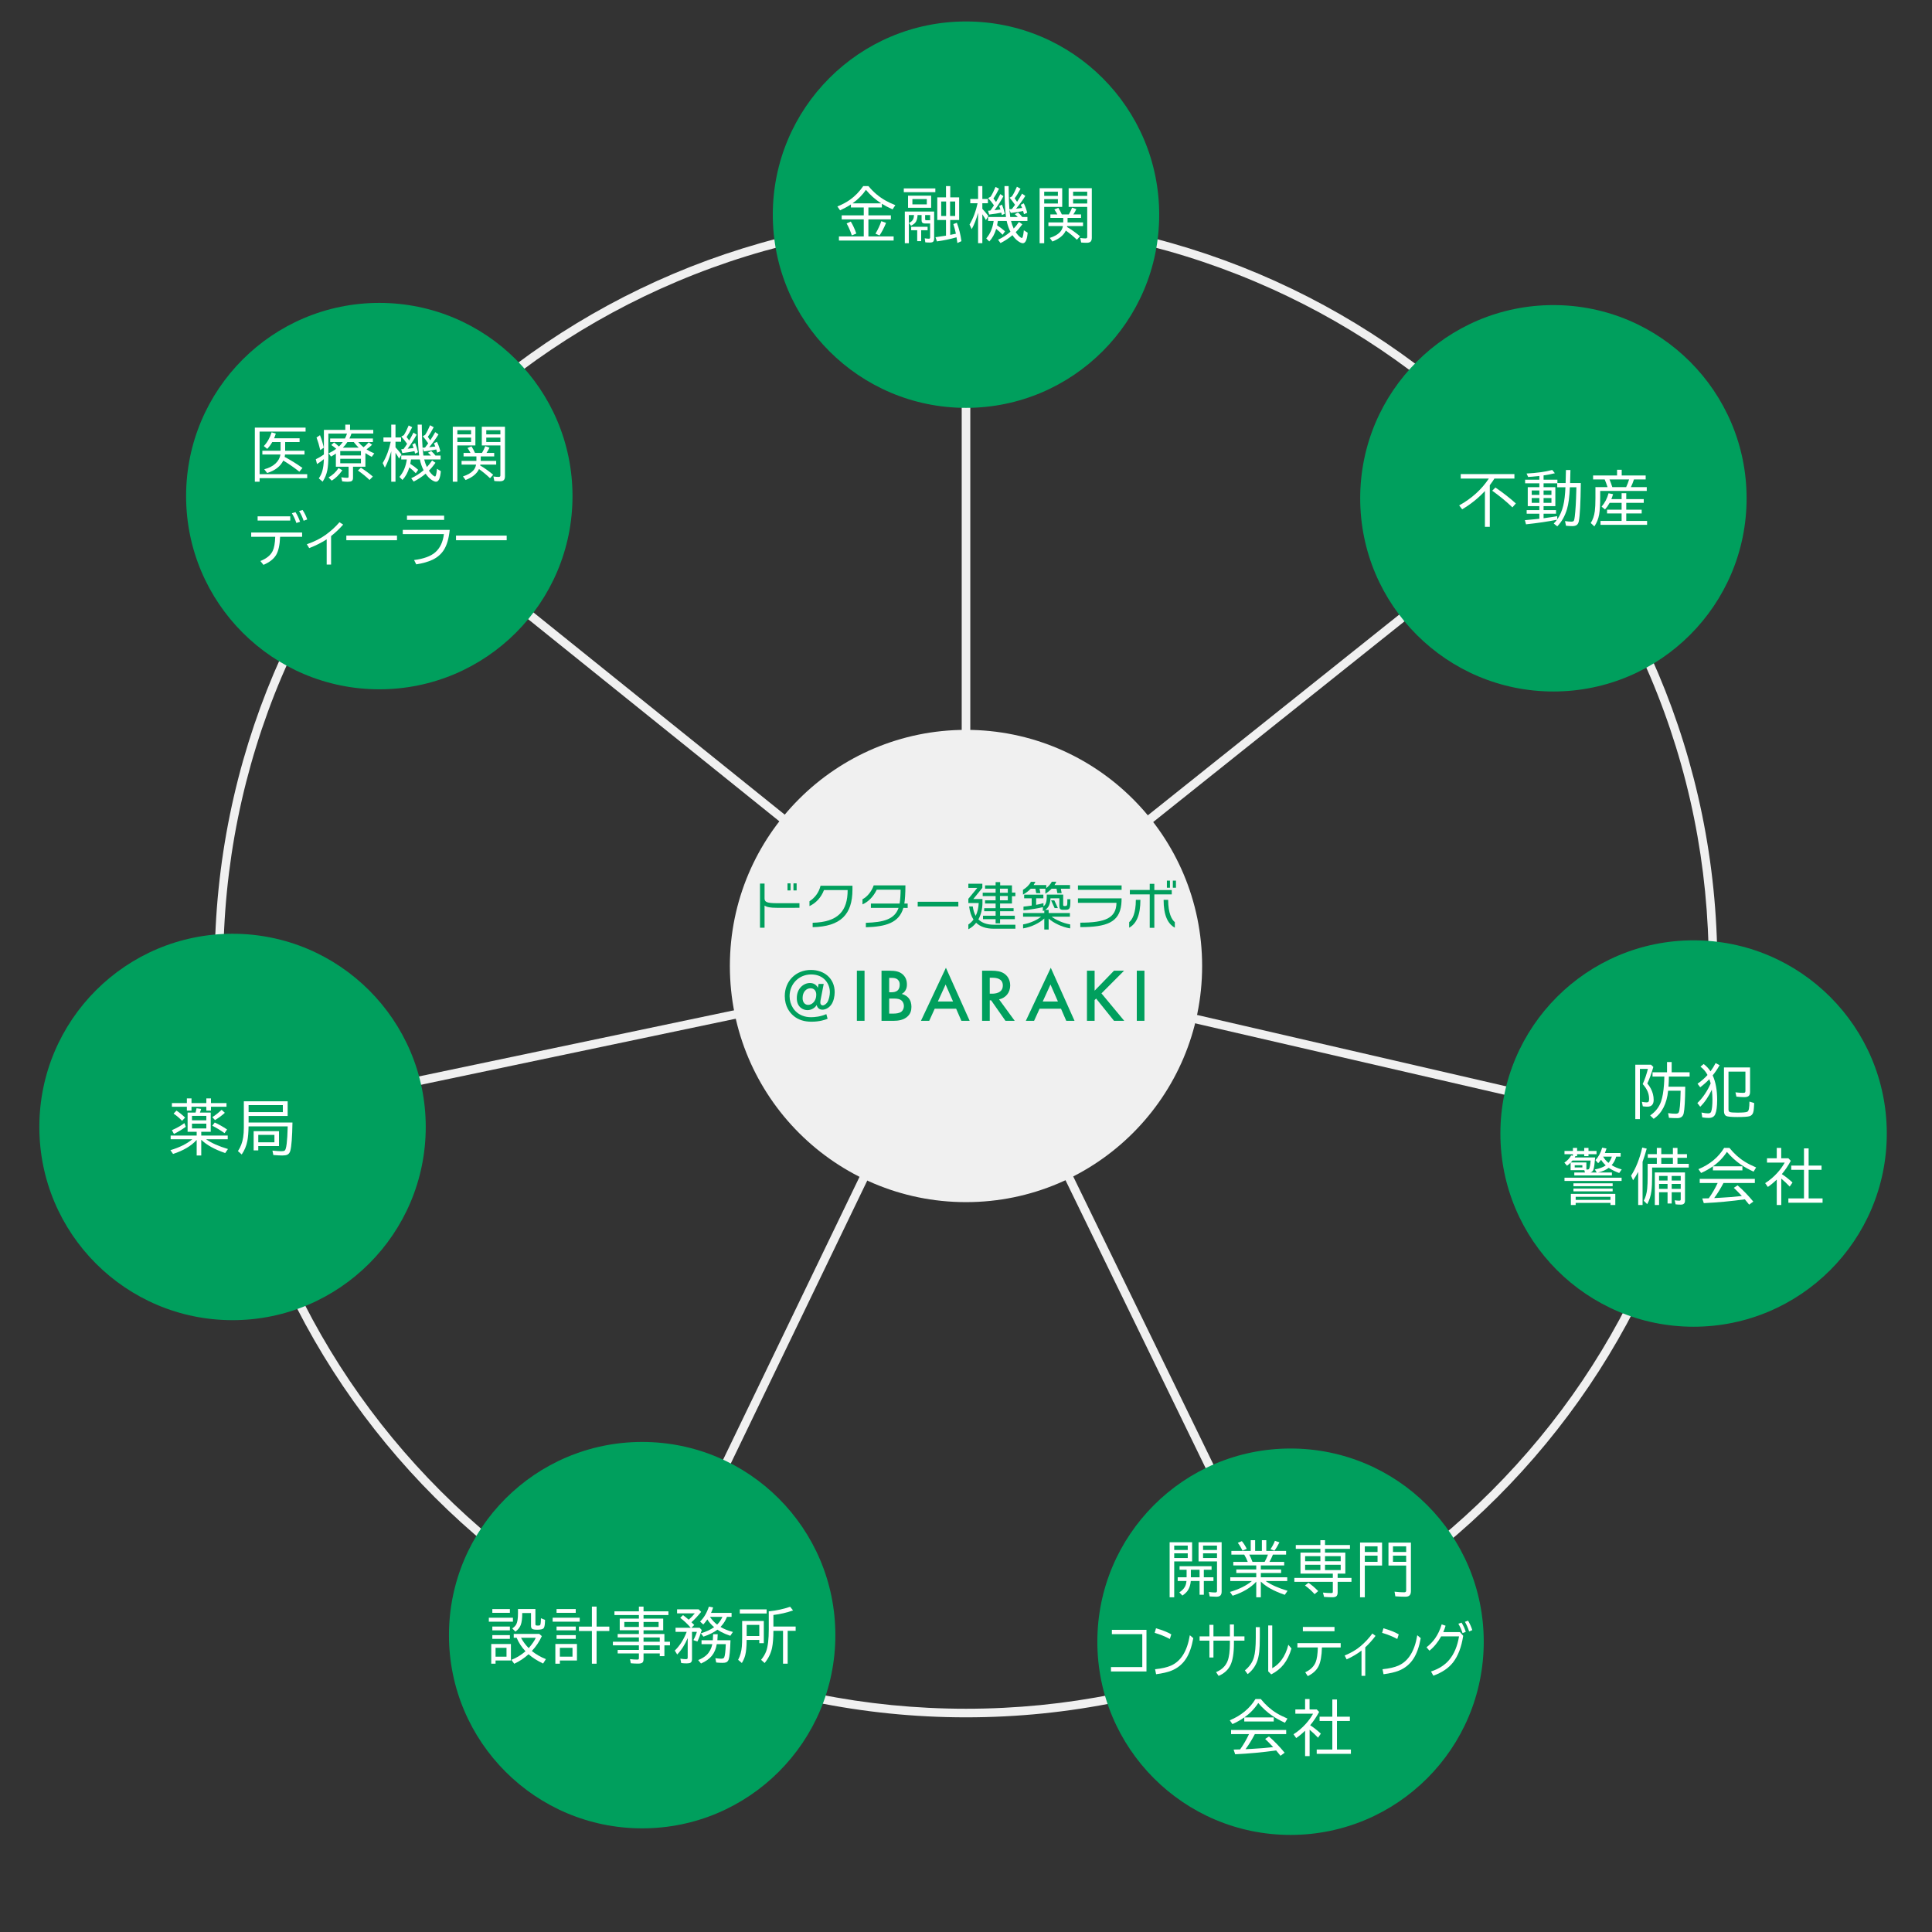<?xml version="1.0" encoding="utf-8"?>
<!-- Generator: Adobe Illustrator 28.2.0, SVG Export Plug-In . SVG Version: 6.00 Build 0)  -->
<svg version="1.1" xmlns="http://www.w3.org/2000/svg" xmlns:xlink="http://www.w3.org/1999/xlink" x="0px" y="0px" width="900px"
	 height="900px" viewBox="0 0 900 900" enable-background="new 0 0 900 900" xml:space="preserve">
<rect x="0" y="0" width="900" height="900" fill="#333333" stroke="none"/>
<g id="レイヤー_2">
	<g>
		<path fill="#F0F0F0" d="M450,104c46.711,0,92.024,9.148,134.678,27.189c41.201,17.427,78.204,42.375,109.981,74.152
			c31.777,31.777,56.726,68.78,74.152,109.981C786.852,357.976,796,403.289,796,450s-9.148,92.024-27.189,134.678
			c-17.427,41.201-42.375,78.204-74.152,109.981c-31.777,31.777-68.78,56.726-109.981,74.152C542.024,786.852,496.711,796,450,796
			s-92.024-9.148-134.678-27.189c-41.201-17.427-78.204-42.375-109.981-74.152c-31.777-31.777-56.726-68.78-74.152-109.981
			C113.148,542.024,104,496.711,104,450s9.148-92.024,27.189-134.678c17.427-41.201,42.375-78.204,74.152-109.981
			c31.777-31.777,68.78-56.726,109.981-74.152C357.976,113.148,403.289,104,450,104 M450,100c-193.3,0-350,156.7-350,350
			s156.7,350,350,350s350-156.7,350-350S643.3,100,450,100L450,100z"/>
	</g>
	<polyline fill="none" stroke="#F0F0F0" stroke-width="4" stroke-miterlimit="10" points="176.694,230.082 450,450 787.918,528.041 
			"/>
	<polyline fill="none" stroke="#F0F0F0" stroke-width="4" stroke-miterlimit="10" points="450,100 450,450 299.143,762.735 	"/>
	<polyline fill="none" stroke="#F0F0F0" stroke-width="4" stroke-miterlimit="10" points="721.592,233.143 450,450 603.224,764.776 
			"/>
	<line fill="none" stroke="#F0F0F0" stroke-width="4" stroke-miterlimit="10" x1="107.306" y1="521.918" x2="450" y2="450"/>
</g>
<g id="レイヤー_1">
	<circle fill="#009F5D" cx="450" cy="100" r="90"/>
	<circle fill="#009F5D" cx="176.694" cy="231.102" r="90"/>
	<circle fill="#009F5D" cx="108.327" cy="524.98" r="90"/>
	<circle fill="#009F5D" cx="299.143" cy="761.714" r="90"/>
	<circle fill="#009F5D" cx="601.184" cy="764.776" r="90"/>
	<circle fill="#009F5D" cx="788.939" cy="528.041" r="90"/>
	<circle fill="#009F5D" cx="723.633" cy="232.122" r="90"/>
	<circle fill="#F0F0F0" cx="450" cy="450" r="110"/>
	<g>
		<path fill="#FFFFFF" d="M404.535,96.637v3.691h10.473v1.873h-10.473v7.93h11.758v1.928h-25.484v-1.928h11.566v-7.93h-10.281
			v-1.873h10.281v-3.691h-5.988v-1.395c-1.568,1.012-3.25,1.923-5.045,2.734l-1.258-1.791c2.27-0.92,4.225-1.964,5.865-3.131
			c2.342-1.659,4.402-3.778,6.18-6.357h2.434c2.315,2.826,4.999,5.086,8.053,6.781c1.285,0.72,2.775,1.417,4.471,2.092l-1.299,1.955
			c-1.732-0.756-3.391-1.622-4.977-2.598v1.709H404.535z M396.811,109.652c-0.711-2.133-1.518-3.987-2.42-5.564l1.941-0.875
			c0.984,1.613,1.841,3.473,2.57,5.578L396.811,109.652z M410.51,94.736c-2.789-1.805-5.164-3.905-7.123-6.303
			c-1.613,2.379-3.701,4.48-6.262,6.303H410.51z M407.83,108.873c1.194-2.032,2.101-3.983,2.721-5.852l2.215,0.807
			c-0.948,2.306-1.964,4.257-3.049,5.852L407.83,108.873z"/>
		<path fill="#FFFFFF" d="M421.023,87.764h14.697v1.764h-14.697V87.764z M433.287,104.115h-2.434c-1.03,0-1.545-0.487-1.545-1.463
			v-2.488h-1.873c-0.037,1.194-0.26,2.183-0.67,2.967c-0.401,0.775-1.185,1.445-2.352,2.01l-0.984-1.258
			c0.957-0.446,1.604-1.025,1.941-1.736c0.228-0.456,0.369-1.116,0.424-1.982h-2.42v13.139h-1.873V98.537h13.658v12.469
			c0,0.729-0.142,1.244-0.424,1.545c-0.283,0.292-0.812,0.438-1.586,0.438c-0.72,0-1.422-0.037-2.105-0.109l-0.273-1.873
			c0.692,0.127,1.331,0.191,1.914,0.191c0.264,0,0.433-0.064,0.506-0.191c0.063-0.109,0.096-0.278,0.096-0.506V104.115z
			 M433.765,91.154v5.633h-10.76v-5.633H433.765z M429.117,107.246v5.1h-1.846v-5.1h-2.803v-1.6h7.643v1.6H429.117z M425.029,92.727
			v2.488h6.713v-2.488H425.029z M433.287,102.598v-2.434h-2.324v1.928c0,0.337,0.159,0.506,0.479,0.506H433.287z M440.683,91.934
			v-5.236h1.982v5.236h4.143v10.555h-4.17v6.932c1.103-0.2,1.987-0.383,2.652-0.547c-0.283-1.431-0.679-2.926-1.189-4.484
			l1.641-0.615c1.002,2.625,1.713,5.482,2.133,8.572l-1.9,0.861c-0.037-0.255-0.073-0.542-0.109-0.861
			c-0.091-0.711-0.187-1.312-0.287-1.805c-2.871,0.829-5.911,1.467-9.119,1.914l-0.67-1.955c1.212-0.155,2.844-0.396,4.895-0.725
			v-7.287h-4.061V91.934H440.683z M438.441,93.861v6.754h2.297v-6.754H438.441z M444.962,100.615v-6.754h-2.379v6.754H444.962z"/>
		<path fill="#FFFFFF" d="M455.63,99.098c-0.812,2.999-1.8,5.546-2.967,7.643l-1.012-2.133c1.741-2.98,2.989-6.293,3.746-9.939
			h-3.404v-1.982h3.637v-5.988h1.982v5.988h2.598v1.982h-2.598v2.611c0.839,0.894,1.772,2.001,2.803,3.322l-1.121,1.928
			c-0.474-0.848-1.034-1.754-1.682-2.721v13.48h-1.982V99.098z M470.218,97.471c0.146-0.009,0.292-0.018,0.438-0.027l0.301-0.027
			l0.41-0.027c0.446-0.547,0.938-1.203,1.477-1.969c-0.774-1.157-1.613-2.26-2.516-3.309l1.08-0.629
			c0.802-1.23,1.572-2.729,2.311-4.498l1.682,0.943c-0.911,1.759-1.823,3.24-2.734,4.443c0.446,0.602,0.825,1.148,1.135,1.641
			l0.082-0.137c0.757-1.157,1.504-2.383,2.242-3.678l1.504,1.066c-1.276,2.069-2.712,4.052-4.307,5.947
			c1.03-0.109,1.892-0.209,2.584-0.301l0.232-0.041c-0.21-0.528-0.419-1.016-0.629-1.463l1.395-0.697
			c0.656,1.258,1.189,2.726,1.6,4.402l-1.49,0.67c-0.101-0.392-0.237-0.893-0.41-1.504c-1.495,0.347-3.409,0.652-5.742,0.916
			l-0.629-1.449c0.109,1.212,0.232,2.329,0.369,3.35h3.514c-0.401-0.446-0.861-0.884-1.381-1.312l1.518-0.766
			c0.757,0.656,1.408,1.349,1.955,2.078h2.406v1.846h-7.643c0.337,1.294,0.757,2.47,1.258,3.527
			c0.812-0.829,1.622-1.854,2.434-3.076l1.572,1.094c-1.094,1.522-2.114,2.739-3.062,3.65c0.647,0.994,1.34,1.773,2.078,2.338
			c0.355,0.264,0.615,0.396,0.779,0.396c0.347,0,0.634-1.039,0.861-3.117l0.041-0.479l1.791,1.121
			c-0.273,3.272-1.021,4.908-2.242,4.908c-0.547,0-1.263-0.306-2.146-0.916c-0.938-0.647-1.837-1.591-2.693-2.83
			c-1.604,1.376-3.459,2.602-5.564,3.678l-1.148-1.559c2.042-0.921,3.965-2.16,5.77-3.719c-0.784-1.513-1.367-3.186-1.75-5.018
			h-4.115c-0.082,0.684-0.196,1.358-0.342,2.023c1.386,0.902,2.611,1.832,3.678,2.789l-1.121,1.6
			c-0.856-0.93-1.854-1.836-2.994-2.721c-0.692,2.361-1.764,4.311-3.213,5.852l-1.408-1.422c1.832-2.124,2.98-4.831,3.445-8.121
			h-2.598v-1.846h8.34l-0.014-0.191c-0.347-2.452-0.556-6.02-0.629-10.705l-0.055-3.5h1.928l0.055,3.5
			c0.046,2.479,0.142,4.781,0.287,6.904L470.218,97.471z M463.026,95.652c-0.884-1.285-1.791-2.411-2.721-3.377l1.176-0.656
			c0.729-1.121,1.485-2.629,2.27-4.525l1.641,0.807c-0.921,1.878-1.791,3.404-2.611,4.58c0.392,0.492,0.798,1.03,1.217,1.613
			c0.784-1.349,1.444-2.575,1.982-3.678l1.463,0.984c-1.112,2.078-2.502,4.252-4.17,6.521l1.012-0.109
			c0.784-0.082,1.372-0.15,1.764-0.205c-0.173-0.565-0.369-1.112-0.588-1.641l1.285-0.67c0.547,1.322,0.993,2.739,1.34,4.252
			l-1.367,0.67c-0.082-0.383-0.173-0.77-0.273-1.162c-1.458,0.319-3.345,0.615-5.66,0.889l-0.506-1.764
			c0.347-0.027,0.634-0.055,0.861-0.082l0.205-0.014C461.828,97.466,462.389,96.655,463.026,95.652z"/>
		<path fill="#FFFFFF" d="M494.822,87.682v8.709h-8.395v16.912h-2.133V87.682H494.822z M486.428,89.309v1.928h6.385v-1.928H486.428z
			 M486.428,92.754v2.037h6.385v-2.037H486.428z M495.301,101.518h-5.988v-1.627h3.24c-0.429-0.838-0.894-1.604-1.395-2.297
			l1.846-0.779c0.638,0.994,1.185,2.019,1.641,3.076h3.254c0.665-1.148,1.171-2.201,1.518-3.158l1.982,0.697
			c-0.456,0.966-0.926,1.787-1.408,2.461h3.596v1.627h-6.275v2.092h7.205v1.709h-7.396c-0.019,0.119-0.041,0.255-0.068,0.41
			c2.051,1.212,4.069,2.652,6.057,4.32l-1.449,1.627c-1.55-1.485-3.268-2.912-5.154-4.279c-0.976,2.16-3.059,3.864-6.248,5.113
			l-1.23-1.682c2.123-0.674,3.719-1.586,4.785-2.734c0.674-0.729,1.121-1.654,1.34-2.775h-6.768v-1.709h6.918V101.518z
			 M508.604,87.682v23.119c0,0.829-0.201,1.431-0.602,1.805c-0.365,0.328-0.976,0.492-1.832,0.492c-0.984,0-1.828-0.046-2.529-0.137
			l-0.424-2.105c0.875,0.137,1.704,0.205,2.488,0.205c0.51,0,0.766-0.232,0.766-0.697V96.391h-8.654v-8.709H508.604z
			 M499.895,89.309v1.928h6.576v-1.928H499.895z M499.895,92.754v2.037h6.576v-2.037H499.895z"/>
	</g>
	<g>
		<g>
			<path fill="#FFFFFF" d="M696.148,222.935c-0.492,0.812-1.112,1.714-1.859,2.707l-0.287,0.396v19.387h-2.27v-16.693
				c-3.054,3.309-6.586,6.148-10.596,8.518l-1.395-1.805c5.86-3.272,10.463-7.442,13.809-12.51h-13.084v-2.078h25.006v2.078H696.148
				z M704.543,236.347c-2.671-2.588-5.807-5.172-9.406-7.752l1.49-1.49c3.618,2.479,6.79,4.954,9.516,7.424L704.543,236.347z"/>
			<path fill="#FFFFFF" d="M717.089,226.941v-1.791h-6.631v-1.682h6.631v-1.75l-0.342,0.041c-1.687,0.191-3.309,0.342-4.867,0.451
				l-0.752-1.627c4.685-0.237,8.672-0.788,11.963-1.654l1.23,1.518c-1.623,0.419-3.377,0.757-5.264,1.012v2.01h6.439v1.545h3.828
				l0.15-6.057h2.092l-0.15,6.057h4.99c-0.109,9.37-0.42,15.304-0.93,17.801c-0.174,0.82-0.511,1.413-1.012,1.777
				c-0.456,0.328-1.148,0.492-2.078,0.492c-0.812,0-1.773-0.055-2.885-0.164l-0.451-2.188c1.111,0.182,2.092,0.273,2.939,0.273
				c0.619,0,1.016-0.15,1.189-0.451c0.146-0.237,0.282-0.875,0.41-1.914c0.355-2.853,0.592-6.899,0.711-12.141l0.041-1.504h-3.049
				c-0.155,4.348-0.598,7.743-1.326,10.186c-0.957,3.227-2.466,5.897-4.525,8.012l-1.654-1.312c0.629-0.62,1.135-1.208,1.518-1.764
				c-4.166,0.838-8.974,1.549-14.424,2.133l-0.533-1.941c1.431-0.109,2.83-0.237,4.197-0.383l2.543-0.273v-2.338h-5.906v-1.682
				h5.906v-1.846h-5.4v-8.846H717.089z M717.089,228.486h-3.555v2.064h3.555V228.486z M717.089,232h-3.555v2.242h3.555V232z
				 M719.058,226.941h5.482v8.846h-5.482v1.846h5.797v1.682h-5.797v2.105c2.962-0.41,5.072-0.729,6.33-0.957l0.068,1.449
				c1.258-1.805,2.178-3.915,2.762-6.33c0.537-2.224,0.879-5.086,1.025-8.586h-3.828v-1.846h-6.357V226.941z M719.058,228.486v2.064
				h3.664v-2.064H719.058z M719.058,232v2.242h3.664V232H719.058z"/>
			<path fill="#FFFFFF" d="M755.451,221.486h11.17v1.846h-5.455c-0.429,1.312-0.907,2.507-1.436,3.582h7.396v1.791H745.43v2.639
				c0,3.719-0.164,6.503-0.492,8.354c-0.365,2.023-1.107,3.864-2.229,5.523l-1.682-1.586c0.984-1.495,1.617-3.34,1.9-5.537
				c0.191-1.485,0.287-3.477,0.287-5.975v-5.209h5.633c-0.42-1.321-0.861-2.516-1.326-3.582h-5.4v-1.846h11.17v-2.652h2.16V221.486z
				 M750.625,232.505h4.785v-2.748h2.16v2.748h8.148v1.736h-8.148v3.199h7.191v1.736h-7.191v3.5h9.707v1.818H745.58v-1.818h9.83
				v-3.5h-6.781v-1.736h6.781v-3.199h-5.592l-0.123,0.219c-0.557,1.021-1.23,1.978-2.023,2.871l-1.586-1.326
				c1.521-1.768,2.602-3.842,3.24-6.221l2.105,0.424C751.167,231.093,750.898,231.858,750.625,232.505z M749.764,223.332
				c0.438,1.03,0.875,2.224,1.312,3.582h6.453c0.564-1.212,1.021-2.406,1.367-3.582H749.764z"/>
		</g>
	</g>
	<g>
		<g>
			<path fill="#FFFFFF" d="M767.375,504.731c0.629,0.684,1.167,1.459,1.613,2.324c0.902,1.723,1.354,3.486,1.354,5.291
				c0,2.124-0.979,3.186-2.939,3.186c-0.62,0-1.326-0.055-2.119-0.164l-0.438-2.105c0.884,0.174,1.613,0.26,2.188,0.26
				c0.565,0,0.911-0.178,1.039-0.533c0.091-0.246,0.137-0.638,0.137-1.176c0-2.369-0.993-4.639-2.98-6.809
				c0.976-2.123,1.786-4.484,2.434-7.082h-3.746v23.406h-2.133v-25.334h7.342l1.066,1.039
				C769.243,500.261,768.305,502.827,767.375,504.731z M777.424,501.505c0,1.659-0.06,3.231-0.178,4.717h7.807
				c-0.063,6.426-0.306,10.564-0.725,12.414c-0.328,1.485-1.317,2.229-2.967,2.229c-1.504,0-2.803-0.046-3.896-0.137l-0.396-2.188
				c1.23,0.183,2.397,0.273,3.5,0.273c0.72,0,1.189-0.178,1.408-0.533c0.501-0.838,0.807-4.088,0.916-9.748v-0.438h-5.811
				c-0.629,6.098-2.876,10.464-6.74,13.098l-1.627-1.586c2.452-1.677,4.138-3.823,5.059-6.439c0.675-1.932,1.135-4.575,1.381-7.93
				c0.101-1.376,0.15-2.62,0.15-3.732h-5.496v-1.982h6.754v-4.785h2.16v4.785h8.367v1.982H777.424z"/>
			<path fill="#FFFFFF" d="M797.432,507.63c-1.504,3.218-3.304,5.865-5.4,7.943l-1.34-1.736c1.249-1.166,2.425-2.574,3.527-4.225
				c1.085-1.622,1.974-3.258,2.666-4.908c-0.019-0.091-0.046-0.205-0.082-0.342c-0.128-0.465-0.306-1.012-0.533-1.641
				c-1.258,1.322-2.671,2.58-4.238,3.773l-1.258-1.654c1.741-1.193,3.29-2.547,4.648-4.061c-0.046-0.082-0.104-0.195-0.178-0.342
				c-0.774-1.403-1.81-2.584-3.104-3.541l1.49-1.23c1.285,0.957,2.347,2.092,3.186,3.404c0.856-1.139,1.654-2.424,2.393-3.855
				l1.846,1.012c-1.14,1.96-2.215,3.532-3.227,4.717c1.395,3.062,2.092,6.859,2.092,11.389c0,3.108-0.301,5.351-0.902,6.727
				c-0.511,1.148-1.526,1.723-3.049,1.723c-0.856,0-1.851-0.087-2.98-0.26l-0.369-2.27c1.267,0.265,2.302,0.396,3.104,0.396
				c0.757,0,1.226-0.277,1.408-0.834c0.392-1.139,0.588-3.017,0.588-5.633C797.719,510.761,797.623,509.243,797.432,507.63z
				 M805.197,499.208v17.623c0,0.666,0.224,1.071,0.67,1.217c0.511,0.174,1.673,0.26,3.486,0.26c2.534,0,4.065-0.137,4.594-0.41
				c0.374-0.182,0.629-0.638,0.766-1.367c0.155-0.811,0.237-1.937,0.246-3.377l2.215,0.711c-0.091,1.851-0.187,3.062-0.287,3.637
				c-0.228,1.331-0.853,2.151-1.873,2.461c-0.848,0.265-2.734,0.396-5.66,0.396s-4.694-0.178-5.305-0.533
				c-0.638-0.383-0.957-1.148-0.957-2.297v-20.275h12.154v11.457c0,0.939-0.26,1.586-0.779,1.941
				c-0.41,0.292-1.048,0.438-1.914,0.438c-1.003,0-2.224-0.077-3.664-0.232l-0.451-2.01c1.395,0.164,2.589,0.246,3.582,0.246
				c0.492,0,0.798-0.086,0.916-0.26c0.101-0.127,0.15-0.369,0.15-0.725v-8.9H805.197z"/>
			<path fill="#FFFFFF" d="M748.01,542.886c-0.82-0.766-1.541-1.636-2.16-2.611c-0.475,0.638-0.93,1.167-1.367,1.586l-1.258-1.436
				c1.376-1.413,2.424-3.35,3.145-5.811l2.01,0.396c-0.246,0.784-0.502,1.485-0.766,2.105h7.342v1.682h-2.064
				c-0.401,1.485-1.107,2.812-2.119,3.979c1.422,0.866,2.984,1.526,4.689,1.982l-1.176,1.682c-1.924-0.72-3.551-1.526-4.881-2.42
				c-1.34,1.012-2.999,1.736-4.977,2.174h6.467v1.367h-17.527v-1.367h4.977l-0.301-1.094h-6.385v-3.514
				c-0.52,0.538-1.08,1.017-1.682,1.436l-1.23-1.422c1.357-0.902,2.41-2.015,3.158-3.336l0.82,0.123v-0.711h-3.924v-1.518h3.924
				v-1.422h1.955v1.422h3.309v-1.422h1.996v1.422h3.746v1.518h-3.746v0.902h-1.996v-0.902h-3.309v0.902H733.9l-0.109,0.178
				c-0.092,0.173-0.169,0.319-0.232,0.438h9.529c-0.21,2.634-0.465,4.476-0.766,5.523c-0.237,0.793-0.729,1.285-1.477,1.477h2.98
				l-0.902-1.408C745.12,544.367,746.815,543.733,748.01,542.886z M728.801,548.628h26.605v1.49h-26.605V548.628z M731.727,541.519
				H739v3.268c0.209,0.009,0.392,0.014,0.547,0.014c0.373,0,0.619-0.123,0.738-0.369c0.291-0.602,0.52-1.873,0.684-3.814h-8.449
				c-0.064,0.082-0.146,0.183-0.246,0.301C732.2,541.008,732.018,541.209,731.727,541.519z M752.467,556.161v5.182h-2.242v-0.984
				H734.01v0.984h-2.242v-5.182H752.467z M732.971,551.239h18.266v1.34h-18.266V551.239z M732.971,553.673h18.266v1.312h-18.266
				V553.673z M737.127,543.843v-1.039h-3.568v1.039H737.127z M734.01,557.528v1.436h16.215v-1.436H734.01z M749.295,541.724
				c0.656-0.784,1.18-1.759,1.572-2.926h-4.061C747.39,539.864,748.219,540.84,749.295,541.724z"/>
			<path fill="#FFFFFF" d="M765.177,541.204v20.139h-2.051v-15.449c-0.729,1.395-1.522,2.707-2.379,3.938l-0.93-2.16
				c2.215-3.399,3.951-7.766,5.209-13.098l2.078,0.506C766.53,537.185,765.888,539.227,765.177,541.204z M771.808,537.649v-2.912
				h2.078v2.912h5.414v-2.912h2.133v2.912h4.416v1.709h-4.416v2.803h5.264v1.736H769.62v3.691c0,3.19-0.114,5.633-0.342,7.328
				c-0.292,2.206-0.939,4.216-1.941,6.029l-1.613-1.586c0.848-1.567,1.381-3.432,1.6-5.592c0.146-1.413,0.219-3.454,0.219-6.125
				v-5.482h4.266v-2.803h-4.211v-1.709H771.808z M784.933,546.167v13.18c0,1.212-0.643,1.818-1.928,1.818
				c-0.93,0-1.746-0.046-2.447-0.137l-0.424-1.887c0.756,0.118,1.477,0.178,2.16,0.178c0.31,0,0.501-0.082,0.574-0.246
				c0.055-0.109,0.082-0.273,0.082-0.492v-3.186h-4.211v5.236h-1.928v-5.236h-3.951v5.934h-1.982v-15.162H784.933z M772.86,547.794
				v2.146h3.951v-2.146H772.86z M772.86,551.513v2.311h3.951v-2.311H772.86z M779.3,539.358h-5.414v2.803h5.414V539.358z
				 M782.95,549.94v-2.146h-4.211v2.146H782.95z M782.95,553.823v-2.311h-4.211v2.311H782.95z"/>
			<path fill="#FFFFFF" d="M797.955,543.31h13.727v1.9h-13.74v-1.887c-1.695,1.185-3.527,2.215-5.496,3.09l-1.258-1.764
				c5.277-2.188,9.274-5.491,11.99-9.912h2.461c2.196,2.726,4.635,4.903,7.314,6.535c1.422,0.866,3.126,1.723,5.113,2.57
				l-1.176,1.955c-2.333-1.075-4.339-2.192-6.016-3.35c-2.288-1.586-4.425-3.536-6.412-5.852
				C802.722,539.258,800.553,541.496,797.955,543.31z M802.863,551.089c-1.367,2.625-2.812,4.963-4.334,7.014l2.734-0.137
				c3.491-0.173,6.877-0.451,10.158-0.834c-1.422-1.522-2.671-2.789-3.746-3.801l1.764-1.148c2.479,2.142,4.917,4.662,7.314,7.561
				l-1.928,1.422c-0.848-1.066-1.522-1.892-2.023-2.475c-6.316,0.875-12.683,1.468-19.1,1.777l-0.725-2.188
				c0.692-0.009,1.34-0.022,1.941-0.041l1.094-0.027c1.559-2.196,2.921-4.534,4.088-7.014l0.041-0.109h-8.34v-1.928h25.676v1.928
				H802.863z"/>
			<path fill="#FFFFFF" d="M830.046,546.946c1.632,1.058,3.29,2.36,4.977,3.91l-1.312,1.9c-1.222-1.304-2.529-2.543-3.924-3.719
				v12.291h-2.105v-11.826c-1.367,1.321-2.748,2.461-4.143,3.418l-1.258-1.764c2.087-1.312,4.001-2.939,5.742-4.881
				c1.34-1.485,2.461-3.049,3.363-4.689h-8.244v-2.01h4.539v-4.84h2.078v4.84h3.336l1.121,1.176
				C833.004,543.022,831.613,545.087,830.046,546.946z M840.368,542.968v-8.012h2.16v8.012h6.016v1.982h-6.016v13.316h6.494v2.01
				h-15.928v-2.01h7.273V544.95h-5.934v-1.982H840.368z"/>
		</g>
	</g>
	<g>
		<g>
			<path fill="#FFFFFF" d="M555.334,718.43v8.928h-8.34v16.721h-2.133V718.43H555.334z M546.994,720.002v2.037h6.303v-2.037H546.994
				z M546.994,723.611v2.174h6.303v-2.174H546.994z M560.789,731.254v3.5h4.484v1.736h-4.484v6.412h-1.982v-6.412h-4.102
				c-0.109,1.613-0.533,3.021-1.271,4.225c-0.557,0.911-1.432,1.764-2.625,2.557l-1.436-1.49c1.139-0.711,2-1.567,2.584-2.57
				c0.392-0.702,0.643-1.608,0.752-2.721h-4.088v-1.736h4.143v-3.5h-3.281V729.6h14.916v1.654H560.789z M558.807,734.754v-3.5
				h-4.061v3.5H558.807z M569.088,718.43v22.982c0,0.875-0.224,1.509-0.67,1.9c-0.383,0.337-0.998,0.506-1.846,0.506
				c-0.593,0-1.613-0.046-3.062-0.137l-0.396-2.078c1.157,0.155,2.128,0.232,2.912,0.232c0.383,0,0.629-0.063,0.738-0.191
				c0.109-0.109,0.164-0.31,0.164-0.602v-13.686h-8.6v-8.928H569.088z M560.434,720.002v2.037h6.494v-2.037H560.434z
				 M560.434,723.611v2.174h6.494v-2.174H560.434z"/>
			<path fill="#FFFFFF" d="M587.343,729.23v1.873h9.447v1.654h-9.447v1.996h12.305v1.764h-10.035
				c2.47,1.731,5.865,3.245,10.186,4.539l-1.299,1.873c-5.05-1.723-8.769-3.782-11.156-6.18v7.328h-2.133v-7.273
				c-2.552,2.816-6.221,4.999-11.006,6.549l-1.23-1.764c4.247-1.258,7.647-2.948,10.199-5.072H573.11v-1.764h12.1v-1.996h-9.297
				v-1.654h9.297v-1.873h-10.691v-1.654h6.727c-0.446-1.185-0.993-2.311-1.641-3.377h-5.988v-1.736h9.023v-4.977h2.051v4.977h3.145
				v-4.977h2.051v4.977h9.229v1.736h-6.166c-0.027,0.073-0.06,0.169-0.096,0.287c-0.392,0.993-0.889,2.023-1.49,3.09h6.863v1.654
				H587.343z M578.825,722.34c-0.72-1.468-1.458-2.68-2.215-3.637l1.9-0.779c0.802,0.948,1.559,2.142,2.27,3.582L578.825,722.34z
				 M583.446,727.576h5.674c0.61-1.112,1.126-2.237,1.545-3.377h-8.695C582.471,725.147,582.963,726.272,583.446,727.576z
				 M591.841,721.67c0.82-1.176,1.509-2.475,2.064-3.896l2.105,0.711c-0.848,1.687-1.632,2.98-2.352,3.883L591.841,721.67z"/>
			<path fill="#FFFFFF" d="M615.086,723.27v-1.764h-11.457v-1.764h11.457v-2.27h2.16v2.27h11.621v1.764h-11.621v1.764h9.461v9.775
				h-3.582v2.01h6.439v1.818h-6.439v4.949c0,0.902-0.232,1.518-0.697,1.846c-0.364,0.265-0.976,0.396-1.832,0.396
				c-0.875,0-2.142-0.055-3.801-0.164l-0.506-2.01c1.386,0.146,2.675,0.219,3.869,0.219c0.374,0,0.593-0.077,0.656-0.232
				c0.046-0.109,0.068-0.273,0.068-0.492v-4.512h-17.924v-1.818h17.924v-2.01h-15.066v-9.775H615.086z M612.393,742.615
				c-1.395-1.55-2.89-2.894-4.484-4.033l1.627-1.258c1.531,1.048,3.044,2.338,4.539,3.869L612.393,742.615z M615.086,724.924h-7.109
				v2.379h7.109V724.924z M615.086,728.93h-7.109v2.461h7.109V728.93z M617.246,724.924v2.379h7.301v-2.379H617.246z
				 M617.246,728.93v2.461h7.301v-2.461H617.246z"/>
			<path fill="#FFFFFF" d="M643.821,718.594v10.691h-8.039v14.779h-2.215v-25.471H643.821z M635.782,720.33v2.652h5.934v-2.652
				H635.782z M635.782,724.691v2.857h5.934v-2.857H635.782z M657.261,718.594v22.627c0,0.984-0.256,1.682-0.766,2.092
				c-0.41,0.337-1.035,0.506-1.873,0.506c-1.23,0-2.771-0.063-4.621-0.191l-0.369-2.16c1.777,0.191,3.24,0.287,4.389,0.287
				c0.51,0,0.815-0.118,0.916-0.355c0.072-0.146,0.109-0.364,0.109-0.656v-11.457h-8.244v-10.691H657.261z M648.907,720.33v2.652
				h6.139v-2.652H648.907z M648.907,724.691v2.857h6.139v-2.857H648.907z"/>
			<path fill="#FFFFFF" d="M517.954,759.246h16.119v19.387h-16.537v-2.051h14.584v-15.326h-14.166V759.246z"/>
			<path fill="#FFFFFF" d="M544.958,763.498c-2.216-1.185-4.571-2.133-7.066-2.844l0.616-2.133c2.982,0.839,5.357,1.782,7.124,2.83
				L544.958,763.498z M538.078,777.594c3.13-0.328,5.594-0.889,7.391-1.682c4.656-2.051,7.589-6.772,8.798-14.164l1.615,1.367
				c-0.721,4.011-1.845,7.191-3.37,9.543c-1.674,2.589-3.959,4.462-6.856,5.619c-1.79,0.711-4.157,1.258-7.101,1.641
				L538.078,777.594z"/>
			<path fill="#FFFFFF" d="M572.93,756.744h1.883v5.537h4.904v2.01h-4.904v1.258c0,4.503-0.542,7.88-1.627,10.131
				c-1.077,2.233-2.913,3.905-5.508,5.018l-1.197-1.764c2.657-1.085,4.451-2.812,5.381-5.182c0.712-1.832,1.068-4.558,1.068-8.176
				v-1.285h-7.658v7.834h-1.882v-7.834h-4.567v-2.01h4.567v-5.373h1.882v5.373h7.658V756.744z"/>
			<path fill="#FFFFFF" d="M584.99,757.988h1.883v4.785c0,2.926-0.089,5.168-0.268,6.727c-0.232,1.969-0.619,3.596-1.162,4.881
				c-0.93,2.224-2.343,4.052-4.241,5.482l-1.278-1.736c2.107-1.704,3.502-3.714,4.184-6.029c0.589-1.978,0.883-5.059,0.883-9.242
				V757.988z M590.778,757.209h1.882v19.906c1.65-0.911,3.084-2.183,4.3-3.814c1.457-1.96,2.522-4.329,3.196-7.109l1.452,1.736
				c-0.852,2.962-2.057,5.433-3.614,7.41c-1.511,1.905-3.447,3.459-5.811,4.662l-1.405-1.422V757.209z"/>
			<path fill="#FFFFFF" d="M604.383,765.439h20.163v2.01h-8.739c-0.101,3.919-0.624,6.831-1.569,8.736
				c-0.938,1.887-2.61,3.427-5.021,4.621l-1.196-1.791c2.425-1.121,4.048-2.693,4.869-4.717c0.589-1.458,0.926-3.741,1.011-6.85
				h-9.518V765.439z M606.928,757.906h14.735v1.982h-14.735V757.906z"/>
			<path fill="#FFFFFF" d="M634.245,780.67v-11.758c-2.022,1.55-4.331,2.912-6.926,4.088l-0.93-1.791
				c2.975-1.23,5.438-2.675,7.391-4.334c2.131-1.805,3.971-3.778,5.521-5.92l1.476,1.094c-1.487,1.978-3.084,3.76-4.788,5.346
				v13.275H634.245z"/>
			<path fill="#FFFFFF" d="M650.908,763.498c-2.216-1.185-4.571-2.133-7.065-2.844l0.616-2.133c2.982,0.839,5.357,1.782,7.123,2.83
				L650.908,763.498z M644.028,777.594c3.13-0.328,5.594-0.889,7.392-1.682c4.656-2.051,7.588-6.772,8.797-14.164l1.615,1.367
				c-0.721,4.011-1.844,7.191-3.37,9.543c-1.673,2.589-3.959,4.462-6.856,5.619c-1.789,0.711-4.156,1.258-7.101,1.641
				L644.028,777.594z"/>
			<path fill="#FFFFFF" d="M680.09,760.285l1.522,1.736c-0.798,5.214-2.362,9.329-4.694,12.346c-2.1,2.707-5.168,4.785-9.204,6.234
				l-1.093-1.955c3.626-1.185,6.458-2.999,8.495-5.441c2.293-2.753,3.812-6.39,4.556-10.91h-8.332
				c-1.503,2.734-3.32,4.954-5.45,6.658l-1.36-1.586c1.573-1.23,2.89-2.593,3.951-4.088c1.31-1.851,2.348-4.042,3.115-6.576
				l1.812,0.615c-0.287,0.993-0.644,1.982-1.069,2.967H680.09z M681.311,760.764c-0.512-1.577-1.162-3.03-1.952-4.361l1.476-0.533
				c0.821,1.321,1.479,2.757,1.976,4.307L681.311,760.764z M684.379,759.984c-0.551-1.677-1.201-3.172-1.953-4.484l1.453-0.533
				c0.806,1.358,1.464,2.825,1.976,4.402L684.379,759.984z"/>
			<path fill="#FFFFFF" d="M579.639,800.045h13.727v1.9h-13.74v-1.887c-1.695,1.185-3.527,2.215-5.496,3.09l-1.258-1.764
				c5.277-2.188,9.273-5.491,11.99-9.912h2.461c2.196,2.726,4.635,4.903,7.314,6.535c1.422,0.866,3.126,1.723,5.113,2.57
				l-1.176,1.955c-2.334-1.075-4.339-2.192-6.016-3.35c-2.288-1.586-4.426-3.536-6.412-5.852
				C584.405,795.993,582.236,798.231,579.639,800.045z M584.547,807.824c-1.367,2.625-2.812,4.963-4.334,7.014l2.734-0.137
				c3.49-0.173,6.877-0.451,10.158-0.834c-1.422-1.522-2.671-2.789-3.746-3.801l1.764-1.148c2.479,2.142,4.917,4.662,7.314,7.561
				l-1.928,1.422c-0.848-1.066-1.522-1.892-2.023-2.475c-6.316,0.875-12.684,1.468-19.1,1.777l-0.725-2.188
				c0.692-0.009,1.34-0.022,1.941-0.041l1.094-0.027c1.559-2.196,2.921-4.534,4.088-7.014l0.041-0.109h-8.34v-1.928h25.676v1.928
				H584.547z"/>
			<path fill="#FFFFFF" d="M610.329,803.682c1.631,1.058,3.29,2.36,4.977,3.91l-1.312,1.9c-1.222-1.304-2.529-2.543-3.924-3.719
				v12.291h-2.105v-11.826c-1.367,1.321-2.748,2.461-4.143,3.418l-1.258-1.764c2.087-1.312,4.001-2.939,5.742-4.881
				c1.34-1.485,2.461-3.049,3.363-4.689h-8.244v-2.01h4.539v-4.84h2.078v4.84h3.336l1.121,1.176
				C613.286,799.758,611.896,801.822,610.329,803.682z M620.651,799.703v-8.012h2.16v8.012h6.016v1.982h-6.016v13.316h6.494v2.01
				h-15.928v-2.01h7.273v-13.316h-5.934v-1.982H620.651z"/>
		</g>
	</g>
	<g>
		<g>
			<path fill="#FFFFFF" d="M227.72,753.593h11.225v1.846H227.72V753.593z M238.001,765.829v7.697h-7.15v1.49h-2.01v-9.188H238.001z
				 M229.347,749.56h8.176v1.764h-8.176V749.56z M229.347,757.708h8.176v1.764h-8.176V757.708z M229.347,761.714h8.176v1.736h-8.176
				V761.714z M230.851,767.62v4.115h5.1v-4.115H230.851z M247.749,769.097c1.877,1.531,4.061,2.794,6.549,3.787l-1.299,2.051
				c-2.771-1.321-5.031-2.762-6.781-4.32c-1.933,1.769-4.152,3.245-6.658,4.43l-1.34-1.818c2.315-0.884,4.507-2.215,6.576-3.992
				c-1.823-1.96-3.195-4.056-4.115-6.289h-1.367v-1.818h11.895l1.203,1.039C251.226,764.754,249.672,767.064,247.749,769.097z
				 M241.296,749.532h8.121v7.027c0,0.31,0.059,0.497,0.178,0.561c0.146,0.091,0.451,0.137,0.916,0.137
				c0.574,0,0.925-0.055,1.053-0.164c0.264-0.21,0.405-1.294,0.424-3.254l1.914,0.766c-0.009,0.219-0.019,0.501-0.027,0.848
				c-0.055,1.668-0.287,2.702-0.697,3.104c-0.419,0.419-1.404,0.629-2.953,0.629c-1.13,0-1.887-0.123-2.27-0.369
				c-0.392-0.255-0.588-0.711-0.588-1.367v-6.043h-4.088v0.246c0,2.297-0.228,4.061-0.684,5.291
				c-0.438,1.185-1.271,2.233-2.502,3.145l-1.463-1.518c0.92-0.593,1.559-1.258,1.914-1.996c0.501-1.003,0.752-2.671,0.752-5.004
				V749.532z M246.286,767.757c1.641-1.896,2.739-3.5,3.295-4.812h-6.863C243.666,764.713,244.855,766.316,246.286,767.757z"/>
			<path fill="#FFFFFF" d="M257.447,753.593h12.605v1.846h-12.605V753.593z M268.768,765.829v7.697h-7.957v1.49h-2.105v-9.188
				H268.768z M259.266,749.56h8.928v1.764h-8.928V749.56z M259.266,757.708h8.955v1.764h-8.955V757.708z M259.266,761.714h8.955
				v1.736h-8.955V761.714z M260.811,767.62v4.115h5.879v-4.115H260.811z M275.727,757.735v-9.324h2.188v9.324h5.934v2.051h-5.934
				v15.23h-2.188v-15.23h-6.043v-2.051H275.727z"/>
			<path fill="#FFFFFF" d="M297.624,754.017v-1.654h-11.389v-1.736h11.389v-2.215h2.16v2.215h11.594v1.736h-11.594v1.654h9.16v5.428
				h-9.16v1.736h9.721v3.609h2.598v1.682h-2.598v5.031h-2.16v-1.258h-7.561v2.598c0,0.747-0.155,1.28-0.465,1.6
				c-0.355,0.355-1.048,0.533-2.078,0.533c-1.058,0-2.188-0.055-3.391-0.164l-0.369-1.928c1.23,0.146,2.36,0.219,3.391,0.219
				c0.374,0,0.602-0.087,0.684-0.26c0.045-0.109,0.068-0.273,0.068-0.492v-2.105h-9.885v-1.654h9.885v-2.119h-12.113v-1.682h12.113
				v-2.01h-9.885v-1.6h9.885v-1.736h-8.928v-5.428H297.624z M297.624,755.562h-6.795v2.338h6.795V755.562z M299.784,755.562v2.338
				h7.027v-2.338H299.784z M299.784,764.79h7.561v-2.01h-7.561V764.79z M299.784,768.591h7.561v-2.119h-7.561V768.591z"/>
			<path fill="#FFFFFF" d="M320.358,763.054c-1.249,3.026-2.88,5.583-4.895,7.67l-1.121-1.818c2.315-2.233,4.165-5.146,5.551-8.736
				h-5.195v-1.9h7.082c-1.486-1.731-3.117-3.272-4.895-4.621l1.285-1.258c0.674,0.483,1.563,1.194,2.666,2.133
				c1.094-0.976,2.032-1.96,2.816-2.953h-8.244v-1.873h10.062l1.148,1.176c-1.468,1.832-2.967,3.44-4.498,4.826
				c0.428,0.419,0.856,0.848,1.285,1.285l-1.312,1.285h3.828l0.984,1.066c-0.638,2.114-1.312,3.896-2.023,5.346l-1.873-0.643
				c0.711-1.312,1.253-2.603,1.627-3.869h-2.27v12.77c0,0.766-0.219,1.294-0.656,1.586c-0.355,0.228-0.957,0.342-1.805,0.342
				c-0.902,0-1.759-0.055-2.57-0.164l-0.396-2.037c1.03,0.164,1.882,0.246,2.557,0.246c0.392,0,0.638-0.077,0.738-0.232
				c0.082-0.128,0.123-0.328,0.123-0.602V763.054z M338.104,765.911h-4.211c-0.355,2.188-1.135,4.015-2.338,5.482
				c-1.13,1.376-2.798,2.552-5.004,3.527l-1.312-1.586c1.713-0.702,3.049-1.522,4.006-2.461c1.276-1.249,2.137-2.903,2.584-4.963
				h-5.031v-1.818h5.25l0.164-2.803h2.119l-0.15,2.803h6.111c-0.164,4.767-0.442,7.733-0.834,8.9
				c-0.255,0.738-0.675,1.212-1.258,1.422c-0.383,0.137-0.939,0.205-1.668,0.205c-0.939,0-1.905-0.055-2.898-0.164l-0.396-1.996
				c1.276,0.155,2.16,0.232,2.652,0.232c0.784,0,1.271-0.196,1.463-0.588C337.717,771.348,337.968,769.283,338.104,765.911z
				 M332.663,757.995c-1.331-1.13-2.379-2.333-3.145-3.609c-0.72,0.993-1.354,1.782-1.9,2.365l-1.49-1.367
				c1.813-1.786,3.176-4.102,4.088-6.945l1.996,0.369c-0.31,0.966-0.638,1.813-0.984,2.543h9.57v1.846h-2.146
				c-0.401,0.976-0.793,1.764-1.176,2.365c-0.456,0.738-1.066,1.513-1.832,2.324c1.567,0.957,3.491,1.736,5.77,2.338l-1.203,1.791
				c-1.623-0.538-3.067-1.148-4.334-1.832c-0.265-0.137-0.82-0.479-1.668-1.025c-1.632,1.239-3.801,2.324-6.508,3.254l-1.23-1.545
				C328.985,760.109,331.05,759.152,332.663,757.995z M334.071,756.806c1.057-1.066,1.877-2.27,2.461-3.609h-5.797
				C331.638,754.572,332.75,755.775,334.071,756.806z"/>
			<path fill="#FFFFFF" d="M355.813,755.124v10.336h-2.105v-1.518h-5.893c0,0.073,0,0.164,0,0.273
				c-0.027,2.935-0.251,5.228-0.67,6.877c-0.301,1.167-0.82,2.365-1.559,3.596l-1.736-1.477c0.957-1.813,1.531-3.869,1.723-6.166
				c0.1-1.157,0.15-2.666,0.15-4.525v-7.396H355.813z M344.63,749.724h12.496v1.9H344.63V749.724z M353.708,756.942h-5.879v5.182
				h5.879V756.942z M360.284,759.69c-0.009,3.354-0.224,6.021-0.643,7.998c-0.547,2.552-1.695,4.89-3.445,7.014l-1.654-1.49
				c1.094-1.321,1.896-2.68,2.406-4.074c0.784-2.188,1.176-5.569,1.176-10.145v-8.367c3.664-0.374,6.981-1.085,9.953-2.133
				l1.367,1.709c-2.935,1.03-5.988,1.736-9.16,2.119v5.387h10.363v1.982h-3.719v15.312h-2.16V759.69H360.284z"/>
		</g>
	</g>
	<g>
		<g>
			<path fill="#FFFFFF" d="M91.619,527.222h-4.225v-8.941h3.719c0.191-0.738,0.342-1.408,0.451-2.01l2.133,0.301
				c-0.146,0.574-0.342,1.144-0.588,1.709h5.059v8.941h-4.416v1.764h12.332v1.736H96.021c2.442,1.723,5.833,3.235,10.172,4.539
				l-1.285,1.873c-4.94-1.687-8.659-3.746-11.156-6.18v7.328h-2.133v-7.26c-2.498,2.78-6.166,4.958-11.006,6.535l-1.23-1.764
				c4.247-1.258,7.647-2.948,10.199-5.072h-10.09v-1.736h12.127V527.222z M87.053,513.864v-2.188h2.16v2.188h6.904v-2.188h2.16
				v2.188h7.232v1.709h-7.232v1.791h-2.16v-1.791h-6.904v1.791h-2.16v-1.791H80.08v-1.709H87.053z M80.08,526.483
				c2.27-0.993,4.211-2.092,5.824-3.295l0.643,1.709c-1.577,1.167-3.414,2.283-5.51,3.35L80.08,526.483z M84.811,522.122
				c-1.185-1.267-2.502-2.388-3.951-3.363l1.354-1.395c1.285,0.839,2.625,1.919,4.02,3.24L84.811,522.122z M89.432,519.825v2.064
				h6.686v-2.064H89.432z M89.432,523.435v2.242h6.686v-2.242H89.432z M104.607,527.864c-1.987-1.403-3.892-2.552-5.715-3.445
				l1.148-1.518c1.95,0.902,3.864,1.987,5.742,3.254L104.607,527.864z M98.92,520.413c1.467-0.938,2.907-2.078,4.32-3.418
				l1.504,1.395c-1.358,1.239-2.89,2.37-4.594,3.391L98.92,520.413z"/>
			<path fill="#FFFFFF" d="M134.002,513.017v6.836h-18.197v3.049h20.439c-0.119,6.754-0.451,11.138-0.998,13.152
				c-0.255,0.921-0.72,1.536-1.395,1.846c-0.52,0.246-1.299,0.369-2.338,0.369c-0.984,0-2.379-0.073-4.184-0.219l-0.41-2.051
				c1.877,0.191,3.24,0.287,4.088,0.287c0.838,0,1.395-0.118,1.668-0.355c0.72-0.61,1.167-4.202,1.34-10.773l0.014-0.438h-18.238
				c-0.037,2.798-0.228,5.077-0.574,6.836c-0.438,2.251-1.308,4.329-2.611,6.234l-1.764-1.559c1.267-1.887,2.083-4.042,2.447-6.467
				c0.2-1.304,0.301-2.78,0.301-4.43v-12.318H134.002z M131.76,514.808h-15.955v3.254h15.955V514.808z M129.969,526.935v6.945
				h-9.652v2.01h-2.16v-8.955H129.969z M120.317,528.671v3.445h7.52v-3.445H120.317z"/>
		</g>
	</g>
	<g>
		<g>
			<path fill="#FFFFFF" d="M120.93,201.04v19.865h22.176v1.846H120.93v1.654h-2.215v-25.211h23.639v1.846H120.93z M132.838,205.92
				v4.061h9.01v1.736h-9.064c-0.027,0.337-0.091,0.716-0.191,1.135c2.743,1.44,5.514,3.153,8.312,5.141l-1.463,1.736
				c-2.361-1.868-4.781-3.555-7.26-5.059l-0.205-0.123c-1.367,2.743-3.874,4.676-7.52,5.797l-1.367-1.736
				c2.196-0.565,3.946-1.458,5.25-2.68c1.285-1.212,2.055-2.616,2.311-4.211h-8.436v-1.736h8.49v-4.061h-3.883
				c-0.629,1.148-1.408,2.21-2.338,3.186l-1.586-1.312c1.595-1.659,2.807-3.796,3.637-6.412l1.955,0.615
				c-0.255,0.784-0.524,1.504-0.807,2.16h11.881v1.764H132.838z"/>
			<path fill="#FFFFFF" d="M163.723,201.969c-0.237,0.72-0.552,1.485-0.943,2.297h10.938v1.654h-6.836
				c0.784,0.93,1.608,1.736,2.475,2.42c0.665-0.483,1.477-1.253,2.434-2.311l1.531,1.176c-0.902,0.839-1.764,1.55-2.584,2.133
				c0.984,0.638,2.192,1.263,3.623,1.873l-1.203,1.6c-1.121-0.583-2.101-1.162-2.939-1.736v6.33h-5.77v5.182
				c0,0.738-0.201,1.235-0.602,1.49c-0.365,0.228-0.989,0.342-1.873,0.342c-0.766,0-1.623-0.06-2.57-0.178l-0.424-1.914
				c1.039,0.173,1.973,0.26,2.803,0.26c0.301,0,0.483-0.06,0.547-0.178c0.045-0.082,0.068-0.2,0.068-0.355v-4.648h-5.934v-6.111
				c-0.656,0.465-1.404,0.925-2.242,1.381l-1.148-1.49c1.413-0.675,2.598-1.386,3.555-2.133c-0.702-0.62-1.468-1.198-2.297-1.736
				l1.299-1.203c0.647,0.456,1.399,1.085,2.256,1.887c0.583-0.538,1.18-1.23,1.791-2.078h-5.879v-1.654h6.891
				c0.41-0.784,0.729-1.55,0.957-2.297h-8.682v10.391c0,2.808-0.16,5.031-0.479,6.672c-0.365,1.868-1.094,3.65-2.188,5.346
				l-1.791-1.545c0.774-1.085,1.335-2.265,1.682-3.541c0.392-1.403,0.615-3.112,0.67-5.127c0-0.118,0.004-0.214,0.014-0.287
				c-0.055,0.046-0.128,0.104-0.219,0.178c-0.784,0.656-1.773,1.362-2.967,2.119l-0.574-2.242c1.395-0.665,2.652-1.403,3.773-2.215
				V200.26h9.967v-2.461h2.215v2.461h10.814v1.709H163.723z M150.844,208.532l-1.654,1.162c-0.529-2.27-1.107-4.229-1.736-5.879
				l1.613-1.094C149.86,204.763,150.452,206.7,150.844,208.532z M153.045,222.409c1.932-1.085,3.491-2.548,4.676-4.389l1.764,1.053
				c-1.586,2.188-3.236,3.796-4.949,4.826L153.045,222.409z M168.139,210.118H158.5v2.051h9.639V210.118z M168.139,215.805v-2.092
				H158.5v2.092H168.139z M159.704,208.545h7.396c-0.83-0.812-1.595-1.687-2.297-2.625h-2.967
				C161.235,206.877,160.524,207.752,159.704,208.545z M172.145,223.584c-1.449-1.422-3.259-2.894-5.428-4.416l1.422-1.271
				c1.887,1.194,3.737,2.557,5.551,4.088L172.145,223.584z"/>
			<path fill="#FFFFFF" d="M182.26,210.2c-0.812,2.999-1.8,5.546-2.967,7.643l-1.012-2.133c1.741-2.98,2.989-6.294,3.746-9.939
				h-3.404v-1.982h3.637v-5.988h1.982v5.988h2.598v1.982h-2.598v2.611c0.838,0.894,1.772,2.001,2.803,3.322l-1.121,1.928
				c-0.474-0.848-1.035-1.755-1.682-2.721v13.48h-1.982V210.2z M196.848,208.573c0.146-0.009,0.292-0.019,0.438-0.027l0.301-0.027
				l0.41-0.027c0.446-0.547,0.938-1.203,1.477-1.969c-0.775-1.157-1.613-2.261-2.516-3.309l1.08-0.629
				c0.802-1.23,1.572-2.729,2.311-4.498l1.682,0.943c-0.912,1.759-1.823,3.24-2.734,4.443c0.446,0.602,0.825,1.148,1.135,1.641
				l0.082-0.137c0.756-1.157,1.504-2.384,2.242-3.678l1.504,1.066c-1.276,2.069-2.712,4.052-4.307,5.947
				c1.03-0.109,1.891-0.21,2.584-0.301l0.232-0.041c-0.21-0.528-0.419-1.017-0.629-1.463l1.395-0.697
				c0.656,1.258,1.189,2.726,1.6,4.402l-1.49,0.67c-0.101-0.392-0.237-0.894-0.41-1.504c-1.495,0.347-3.409,0.651-5.742,0.916
				l-0.629-1.449c0.109,1.212,0.232,2.329,0.369,3.35h3.514c-0.401-0.446-0.861-0.884-1.381-1.312l1.518-0.766
				c0.756,0.656,1.408,1.349,1.955,2.078h2.406v1.846H197.6c0.337,1.294,0.756,2.47,1.258,3.527
				c0.811-0.829,1.622-1.854,2.434-3.076l1.572,1.094c-1.094,1.522-2.115,2.739-3.062,3.65c0.647,0.993,1.34,1.772,2.078,2.338
				c0.355,0.265,0.615,0.396,0.779,0.396c0.346,0,0.633-1.039,0.861-3.117l0.041-0.479l1.791,1.121
				c-0.273,3.272-1.021,4.908-2.242,4.908c-0.547,0-1.263-0.306-2.146-0.916c-0.939-0.647-1.837-1.591-2.693-2.83
				c-1.604,1.376-3.459,2.603-5.564,3.678l-1.148-1.559c2.042-0.921,3.965-2.16,5.77-3.719c-0.784-1.513-1.367-3.186-1.75-5.018
				h-4.115c-0.082,0.684-0.196,1.358-0.342,2.023c1.385,0.902,2.611,1.832,3.678,2.789l-1.121,1.6
				c-0.857-0.93-1.855-1.837-2.994-2.721c-0.693,2.36-1.764,4.312-3.213,5.852l-1.408-1.422c1.832-2.124,2.98-4.831,3.445-8.121
				h-2.598v-1.846h8.34l-0.014-0.191c-0.347-2.452-0.556-6.021-0.629-10.705l-0.055-3.5h1.928l0.055,3.5
				c0.045,2.479,0.141,4.78,0.287,6.904L196.848,208.573z M189.656,206.754c-0.884-1.285-1.791-2.411-2.721-3.377l1.176-0.656
				c0.729-1.121,1.485-2.63,2.27-4.525l1.641,0.807c-0.921,1.878-1.791,3.404-2.611,4.58c0.392,0.492,0.797,1.03,1.217,1.613
				c0.784-1.349,1.444-2.575,1.982-3.678l1.463,0.984c-1.112,2.078-2.502,4.252-4.17,6.521l1.012-0.109
				c0.784-0.082,1.372-0.15,1.764-0.205c-0.173-0.565-0.369-1.112-0.588-1.641l1.285-0.67c0.547,1.321,0.993,2.739,1.34,4.252
				l-1.367,0.67c-0.082-0.383-0.173-0.771-0.273-1.162c-1.458,0.319-3.345,0.615-5.66,0.889l-0.506-1.764
				c0.346-0.027,0.633-0.055,0.861-0.082l0.205-0.014C188.458,208.568,189.018,207.757,189.656,206.754z"/>
			<path fill="#FFFFFF" d="M221.452,198.784v8.709h-8.395v16.912h-2.133v-25.621H221.452z M213.057,200.411v1.928h6.385v-1.928
				H213.057z M213.057,203.856v2.037h6.385v-2.037H213.057z M221.93,212.62h-5.988v-1.627h3.24
				c-0.429-0.839-0.894-1.604-1.395-2.297l1.846-0.779c0.638,0.993,1.185,2.019,1.641,3.076h3.254
				c0.665-1.148,1.171-2.201,1.518-3.158l1.982,0.697c-0.456,0.966-0.925,1.786-1.408,2.461h3.596v1.627h-6.275v2.092h7.205v1.709
				h-7.396c-0.019,0.118-0.041,0.255-0.068,0.41c2.051,1.212,4.069,2.652,6.057,4.32l-1.449,1.627
				c-1.55-1.485-3.268-2.912-5.154-4.279c-0.976,2.16-3.058,3.864-6.248,5.113l-1.23-1.682c2.124-0.675,3.719-1.586,4.785-2.734
				c0.674-0.729,1.121-1.654,1.34-2.775h-6.768v-1.709h6.918V212.62z M235.233,198.784v23.119c0,0.829-0.201,1.431-0.602,1.805
				c-0.365,0.328-0.976,0.492-1.832,0.492c-0.984,0-1.828-0.046-2.529-0.137l-0.424-2.105c0.875,0.137,1.704,0.205,2.488,0.205
				c0.51,0,0.766-0.232,0.766-0.697v-13.973h-8.654v-8.709H235.233z M226.524,200.411v1.928h6.576v-1.928H226.524z M226.524,203.856
				v2.037h6.576v-2.037H226.524z"/>
			<path fill="#FFFFFF" d="M117.017,248.053h23.721v2.01h-10.254c-0.155,3.819-0.771,6.636-1.846,8.449
				c-1.121,1.887-3.09,3.427-5.906,4.621l-1.436-1.791c2.871-1.13,4.785-2.693,5.742-4.689c0.684-1.413,1.075-3.609,1.176-6.59
				h-11.197V248.053z M120.011,240.52h15.203v1.982h-15.203V240.52z M138.071,243.624c-0.593-1.714-1.294-3.227-2.105-4.539
				l1.682-0.506c0.848,1.321,1.559,2.816,2.133,4.484L138.071,243.624z M141.435,242.584c-0.52-1.613-1.222-3.126-2.105-4.539
				l1.627-0.465c0.93,1.376,1.649,2.849,2.16,4.416L141.435,242.584z"/>
			<path fill="#FFFFFF" d="M152.181,262.997v-11.758c-2.379,1.55-5.095,2.912-8.148,4.088l-1.094-1.791
				c3.5-1.23,6.398-2.675,8.695-4.334c2.506-1.805,4.671-3.778,6.494-5.92l1.736,1.094c-1.75,1.978-3.628,3.76-5.633,5.346v13.275
				H152.181z"/>
			<path fill="#FFFFFF" d="M161.336,249.502h23.598v2.16h-23.598V249.502z"/>
			<path fill="#FFFFFF" d="M187.631,246.836h21.861c-0.401,4.001-1.308,7.114-2.721,9.338c-1.258,1.969-3.013,3.491-5.264,4.566
				c-2.033,0.966-4.566,1.687-7.602,2.16l-1.012-2.01c4.448-0.565,7.725-1.755,9.83-3.568c2.26-1.95,3.614-4.785,4.061-8.504
				h-19.154V246.836z M189.586,240.206h17.309v1.982h-17.309V240.206z"/>
			<path fill="#FFFFFF" d="M212.432,249.502h23.598v2.16h-23.598V249.502z"/>
		</g>
	</g>
	<g>
		<path fill="#009F5D" d="M361.817,422.892c-2.912,0-4.63-0.31-5.657-1.05v10.335h-2.124v-20.574h2.124v6.922
			c0,1.671,1.074,2.22,5.824,2.22h10.431v2.148H361.817z M366.853,414.8v-3.294h1.432v3.294H366.853z M369.622,414.8v-3.294h1.48
			v3.294H369.622z"/>
		<path fill="#009F5D" d="M378.564,431.914v-2.053c11.887-0.31,16.302-5.49,16.302-15.228h-11.027
			c-1.313,3.485-3.819,6.11-6.755,7.447v-2.244c2.315-1.456,4.392-3.938,5.156-7.232h14.87v1.766
			C397.11,426.066,391.548,431.628,378.564,431.914z"/>
		<path fill="#009F5D" d="M420.826,422.94c-2.029,6.946-8.115,8.736-17.472,9.022v-2.077c8.091-0.263,13.366-1.551,15.228-6.946
			h-12.889v-2.029h13.39c0.287-1.742,0.454-4.392,0.454-6.445h-11.123c-1.456,3.127-3.962,5.705-6.635,6.827v-2.387
			c2.005-1.003,4.177-3.413,5.227-6.468h14.774c0,3.7-0.215,6.779-0.501,8.473h1.551v2.029H420.826z"/>
		<path fill="#009F5D" d="M427.501,422.271v-2.196h18.928v2.196H427.501z"/>
		<path fill="#009F5D" d="M462.961,432.63c-3.652,0-6.349-0.955-8.235-2.769c-0.931,1.217-2.124,2.244-3.628,3.031v-2.22
			c0.955-0.645,1.742-1.408,2.387-2.291c-1.05-1.623-1.719-3.676-2.029-6.134h1.695c0.239,1.695,0.668,3.174,1.361,4.392
			c0.859-1.742,1.313-3.771,1.408-5.967h-4.821v-1.981l4.177-5.084h-4.177v-1.933h6.516v1.933l-4.225,5.203h4.273v1.79
			c0,2.673-0.621,5.394-1.886,7.686c1.599,1.599,3.938,2.482,7.161,2.482h10.072v1.862H462.961z M471.41,417.474v3.413h-5.538v2.196
			h6.301v1.408h-6.301v2.077h6.874v1.623h-6.874v1.933h-2.077v-1.933h-5.871v-1.623h5.871v-2.077h-5.322v-1.408h5.322v-2.196h-4.917
			v-1.48h4.917v-1.981h-6.015v-1.575h6.015v-1.886h-4.917v-1.528h4.917v-1.504h2.124v1.504h5.49v3.366h1.599v1.671H471.41z
			 M469.477,413.965h-3.652v1.933h3.652V413.965z M469.477,417.378h-3.652v2.029h3.652V417.378z"/>
		<path fill="#009F5D" d="M494.179,413.989l0.382,2.077h-2.005l-0.382-2.077h-2.291c-0.812,0.859-1.79,1.647-2.912,2.339v-2.339
			c0.024,0,0.024,0,0.048,0h-2.769l0.406,2.077h-1.933l-0.406-2.077h-2.148c-1.002,1.05-2.244,2.005-3.628,2.769v-2.244
			c1.575-0.955,2.936-2.244,3.699-3.723h2.101c-0.239,0.501-0.525,1.002-0.836,1.504h5.896v1.408
			c1.074-0.835,1.981-1.838,2.578-2.96h2.1c-0.239,0.525-0.525,1.05-0.859,1.551h7.232v1.695H494.179z M496.327,423.823h-1.193
			c-1.169,0-1.647-0.454-1.647-1.814v-3.556h-4.129c-0.143,2.84-0.907,4.392-2.482,5.418h1.623v1.456h9.905v1.695h-8.497
			c1.575,1.337,5.371,3.079,8.616,3.604v1.862c-3.962-0.644-7.853-2.625-10.024-4.559v5.084h-2.029v-5.132
			c-2.077,1.933-5.824,3.962-9.882,4.607v-1.862c3.318-0.525,6.898-2.267,8.402-3.604h-8.402v-1.695h9.882v-1.217
			c-0.215,0.143-0.454,0.263-0.669,0.358v-1.886c-2.029,0.549-6.11,1.17-9.022,1.48v-1.719c1.169-0.119,2.506-0.286,3.819-0.501
			v-3.389h-3.509v-1.695h8.951v1.695h-3.366v3.055c1.336-0.239,2.554-0.525,3.413-0.812v1.48c1.003-0.716,1.528-1.766,1.528-4.559
			v-0.883h7.662v4.798c0,0.382,0.143,0.525,0.477,0.525h0.43c0.955,0,1.026-0.287,1.026-2.411v-0.74h1.408v0.931
			C498.618,423.226,498.284,423.823,496.327,423.823z M491.291,423.035l-1.647-3.604h1.503l1.671,3.604H491.291z"/>
		<path fill="#009F5D" d="M502.149,414.538v-2.077h20.336v2.077H502.149z M522.342,421.34c-0.931,8.259-6.707,10.55-19.095,10.55
			v-2.077c11.552,0,16.756-2.124,16.851-9.237h-17.949v-2.1h20.336C522.485,419.335,522.413,420.72,522.342,421.34z"/>
		<path fill="#009F5D" d="M526.016,432.153v-2.578c1.456-1.193,3.103-4.129,3.103-10.383h2.124
			C531.243,426.353,529.334,430.339,526.016,432.153z M537.735,416.638v15.586h-2.148v-15.586h-9.261v-2.053h9.261v-2.864h2.148
			v2.912h8.115v2.005H537.735z M542.055,419.192h2.124c0,6.253,1.647,9.189,3.103,10.383v2.578
			C543.965,430.339,542.055,426.353,542.055,419.192z M543.583,413.535v-3.294h1.432v3.294H543.583z M546.352,413.535v-3.294h1.456
			v3.294H546.352z"/>
	</g>
	<g>
		<path fill="#009F5D" d="M381.333,458.344h2.381l-1.365,7.035c-0.105,0.525-0.21,1.016-0.21,1.575c0,1.085,0.665,1.4,1.12,1.4
			c0.805,0,1.68-0.805,2.1-1.4c0.841-1.225,1.226-3.5,1.226-4.726c0-3.885-2.695-8.296-8.716-8.296
			c-5.636,0-10.046,4.376-10.046,10.116c0,4.025,2.24,7.666,6.021,9.102c1.225,0.489,2.555,0.699,3.99,0.699
			c1.646,0,4.41-0.244,7.105-1.435l0.596,2.17c-1.016,0.42-3.676,1.365-7.526,1.365c-3.22,0-6.125-0.805-8.471-2.835
			c-1.646-1.436-3.955-4.271-3.955-9.102c0-7.035,5.181-12.181,12.181-12.181c6.126,0,11.062,3.885,11.062,10.361
			c0,1.925-0.49,4.375-1.681,5.95c-0.909,1.19-2.415,2.205-4.025,2.205c-1.505,0-2.415-0.945-2.66-2.17
			c-1.12,1.75-2.94,2.38-4.34,2.38c-1.926,0-4.936-1.295-4.936-5.601c0-4.655,3.29-7.035,6.125-7.035c1.646,0,3.011,0.77,3.676,2.24
			L381.333,458.344z M380.249,463.384c0-2.135-1.295-3.01-2.66-3.01c-1.925,0-3.71,1.609-3.71,4.55c0,2.171,1.225,3.186,2.59,3.186
			C378.359,468.109,380.249,466.254,380.249,463.384z"/>
		<path fill="#009F5D" d="M402.736,452.183v23.348h-3.571v-23.348H402.736z"/>
		<path fill="#009F5D" d="M414.18,452.183c3.01,0,4.9,0.386,6.44,1.82c1.26,1.19,1.855,2.695,1.855,4.62
			c0,0.91-0.141,1.855-0.7,2.766c-0.525,0.91-1.226,1.365-1.75,1.61c0.42,0.104,1.854,0.49,3.01,1.68
			c1.261,1.331,1.54,2.94,1.54,4.376c0,1.68-0.42,3.01-1.54,4.2c-1.855,1.96-4.761,2.275-6.546,2.275h-5.845v-23.348H414.18z
			 M414.215,462.229h1.085c0.875,0,2.065-0.104,2.905-0.91c0.805-0.77,0.91-1.854,0.91-2.66c0-0.7-0.105-1.54-0.841-2.24
			c-0.805-0.77-1.819-0.875-2.835-0.875h-1.225V462.229z M414.215,472.17h2.17c1.015,0,2.625-0.175,3.535-0.91
			c0.7-0.56,1.155-1.54,1.155-2.59c0-0.945-0.351-1.855-0.945-2.45c-0.979-0.945-2.415-1.051-3.675-1.051h-2.24V472.17z"/>
		<path fill="#009F5D" d="M445.401,469.895h-9.976l-2.556,5.636h-3.851l11.622-24.712l11.061,24.712h-3.851L445.401,469.895z
			 M443.966,466.534l-3.466-7.911l-3.605,7.911H443.966z"/>
		<path fill="#009F5D" d="M461.661,452.183c2.835,0,4.655,0.351,6.16,1.365c2.556,1.715,2.766,4.48,2.766,5.496
			c0,3.36-2.065,5.811-5.181,6.511l7.281,9.976h-4.306l-6.686-9.556h-0.63v9.556h-3.571v-23.348H461.661z M461.066,462.894h1.12
			c0.979,0,4.97-0.104,4.97-3.815c0-3.29-3.115-3.604-4.865-3.604h-1.225V462.894z"/>
		<path fill="#009F5D" d="M494.254,469.895h-9.976l-2.556,5.636h-3.851l11.621-24.712l11.062,24.712h-3.851L494.254,469.895z
			 M492.819,466.534l-3.466-7.911l-3.605,7.911H492.819z"/>
		<path fill="#009F5D" d="M509.919,461.494l9.03-9.312h4.69l-10.536,10.571l10.606,12.776h-4.761l-8.331-10.361l-0.699,0.7v9.661
			h-3.57v-23.348h3.57V461.494z"/>
		<path fill="#009F5D" d="M533.131,452.183v23.348h-3.571v-23.348H533.131z"/>
	</g>
	<g>
	</g>
	<g>
	</g>
	<g>
	</g>
	<g>
	</g>
	<g>
	</g>
	<g>
	</g>
	<g>
	</g>
	<g>
	</g>
	<g>
	</g>
	<g>
	</g>
	<g>
	</g>
	<g>
	</g>
	<g>
	</g>
	<g>
	</g>
	<g>
	</g>
</g>
</svg>
